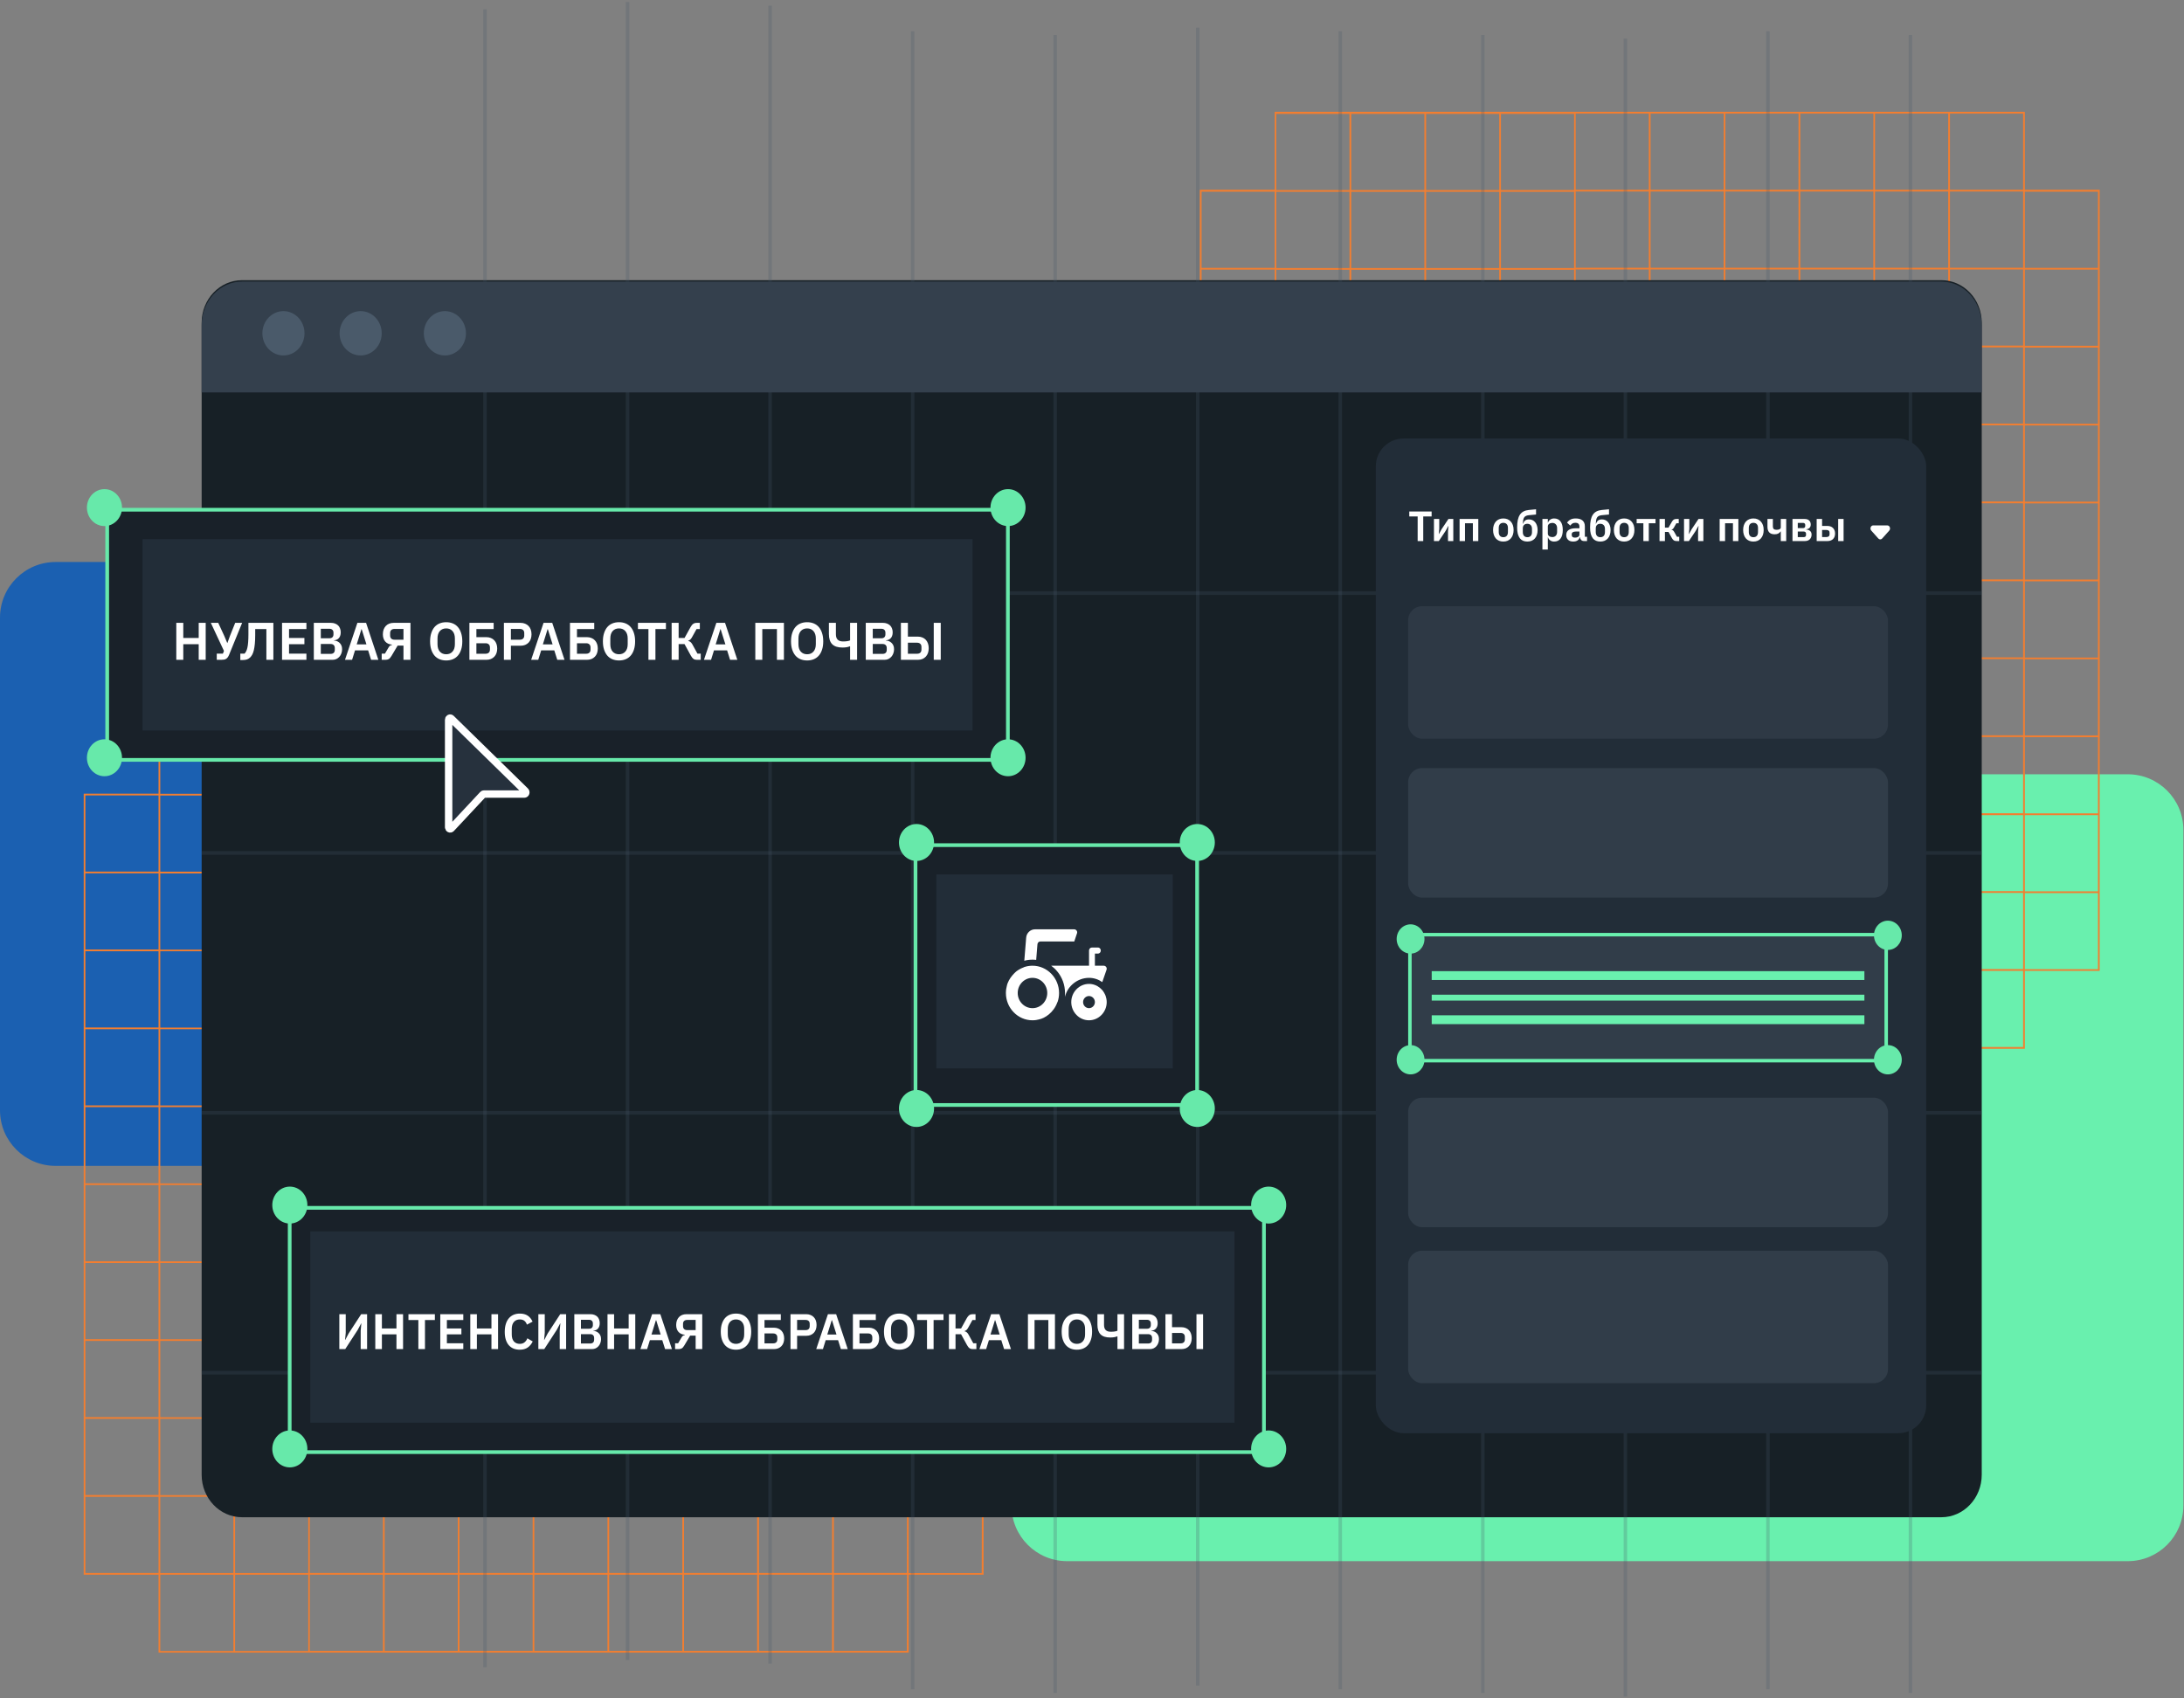 <?xml version="1.0" encoding="UTF-8"?>
<svg xmlns="http://www.w3.org/2000/svg" width="742" height="577" viewBox="0 0 742 577" fill="none">
  <rect x="0" y="0" width="742" height="577" fill="#808080" stroke="none"/>
  <g clip-path="url(#clip0_4985_91935)">
    <path d="M722.892 263.098H362.541C352.103 263.098 343.642 271.56 343.642 281.997V511.581C343.642 522.019 352.103 530.48 362.541 530.48H722.892C733.33 530.48 741.791 522.019 741.791 511.581V281.997C741.791 271.56 733.33 263.098 722.892 263.098Z" fill="#69F0AE"></path>
    <path d="M522.632 190.967H18.899C8.461 190.967 0 199.429 0 209.866V377.268C0 387.706 8.461 396.167 18.899 396.167H522.632C533.07 396.167 541.531 387.706 541.531 377.268V209.866C541.531 199.429 533.07 190.967 522.632 190.967Z" fill="#1B60B1"></path>
    <path d="M308.729 243.2H53.861V269.686H28.439V535.086H53.861V561.571H308.729V535.086H334.162V269.686H308.729V243.2ZM53.861 534.489H29.013V508.613H53.861V534.489ZM53.861 508.004H29.013V482.115H53.861V508.004ZM53.861 481.531H29.013V455.655H53.861V481.531ZM53.861 455.046H29.013V429.17H53.861V455.046ZM53.861 428.56H29.013V402.684H53.861V428.56ZM53.861 402.087H29.013V376.211H53.861V402.087ZM53.861 375.602H29.013V349.726H53.861V375.602ZM53.861 349.129H29.013V323.241H53.861V349.129ZM53.861 322.644H29.013V296.768H53.861V322.644ZM53.861 296.158H29.013V270.282H53.861V296.158ZM79.294 561.012H54.446V535.086H79.294V561.012ZM79.294 534.526H54.446V508.613H79.294V534.526ZM79.294 508.041H54.446V482.115H79.294V508.041ZM79.294 481.568H54.446V455.655H79.294V481.568ZM79.294 455.083H54.446V429.17H79.294V455.083ZM79.294 428.598H54.446V402.684H79.294V428.598ZM79.294 402.125H54.446V376.211H79.294V402.125ZM79.294 375.639H54.446V349.726H79.294V375.639ZM79.294 349.166H54.446V323.241H79.294V349.166ZM79.294 322.681H54.446V296.805H79.294V322.681ZM79.294 296.196H54.446V270.32H79.294V296.196ZM79.294 269.723H54.446V243.847H79.294V269.723ZM104.727 561.012H79.867V535.086H104.727V561.012ZM104.727 534.526H79.867V508.613H104.727V534.526ZM104.727 508.041H79.867V482.115H104.727V508.041ZM104.727 481.568H79.867V455.655H104.727V481.568ZM104.727 455.083H79.867V429.17H104.727V455.083ZM104.727 428.598H79.867V402.684H104.727V428.598ZM104.727 402.125H79.867V376.211H104.727V402.125ZM104.727 375.639H79.867V349.726H104.727V375.639ZM104.727 349.166H79.867V323.241H104.727V349.166ZM104.727 322.681H79.867V296.805H104.727V322.681ZM104.727 296.196H79.867V270.32H104.727V296.196ZM104.727 269.723H79.867V243.847H104.727V269.723ZM130.1 560.974H105.252V535.086H130.1V560.974ZM130.1 534.489H105.252V508.613H130.1V534.489ZM130.1 508.004H105.252V482.115H130.1V508.004ZM130.1 481.531H105.252V455.655H130.1V481.531ZM130.1 455.046H105.252V429.17H130.1V455.046ZM130.1 428.56H105.252V402.684H130.1V428.56ZM130.1 402.087H105.252V376.211H130.1V402.087ZM130.1 375.602H105.252V349.726H130.1V375.602ZM130.1 349.129H105.252V323.241H130.1V349.129ZM130.1 322.644H105.252V296.768H130.1V322.644ZM130.1 296.158H105.252V270.282H130.1V296.158ZM130.1 269.686H105.252V243.809H130.1V269.686ZM155.533 560.974H130.686V535.086H155.533V560.974ZM155.533 534.489H130.686V508.613H155.533V534.489ZM155.533 508.004H130.686V482.115H155.533V508.004ZM155.533 481.531H130.686V455.655H155.533V481.531ZM155.533 455.046H130.686V429.17H155.533V455.046ZM155.533 428.56H130.686V402.684H155.533V428.56ZM155.533 402.087H130.686V376.211H155.533V402.087ZM155.533 375.602H130.686V349.726H155.533V375.602ZM155.533 349.129H130.686V323.241H155.533V349.129ZM155.533 322.644H130.686V296.768H155.533V322.644ZM155.533 296.158H130.686V270.282H155.533V296.158ZM155.533 269.686H130.686V243.809H155.533V269.686ZM180.966 560.974H156.106V535.086H180.966V560.974ZM180.966 534.489H156.106V508.613H180.966V534.489ZM180.966 508.004H156.106V482.115H180.966V508.004ZM180.966 481.531H156.106V455.655H180.966V481.531ZM180.966 455.046H156.106V429.17H180.966V455.046ZM180.966 428.56H156.106V402.684H180.966V428.56ZM180.966 402.087H156.106V376.211H180.966V402.087ZM180.966 375.602H156.106V349.726H180.966V375.602ZM180.966 349.129H156.106V323.241H180.966V349.129ZM180.966 322.644H156.106V296.768H180.966V322.644ZM180.966 296.158H156.106V270.282H180.966V296.158ZM180.966 269.686H156.106V243.809H180.966V269.686ZM206.388 560.974H181.54V535.086H206.388V560.974ZM206.388 534.489H181.54V508.613H206.388V534.489ZM206.388 508.004H181.54V482.115H206.388V508.004ZM206.388 481.531H181.54V455.655H206.388V481.531ZM206.388 455.046H181.54V429.17H206.388V455.046ZM206.388 428.56H181.54V402.684H206.388V428.56ZM206.388 402.087H181.54V376.211H206.388V402.087ZM206.388 375.602H181.54V349.726H206.388V375.602ZM206.388 349.129H181.54V323.241H206.388V349.129ZM206.388 322.644H181.54V296.768H206.388V322.644ZM206.388 296.158H181.54V270.282H206.388V296.158ZM206.388 269.686H181.54V243.809H206.388V269.686ZM231.82 560.974H206.972V535.086H231.82V560.974ZM231.82 534.489H206.972V508.613H231.82V534.489ZM231.82 508.004H206.972V482.115H231.82V508.004ZM231.82 481.531H206.972V455.655H231.82V481.531ZM231.82 455.046H206.972V429.17H231.82V455.046ZM231.82 428.56H206.972V402.684H231.82V428.56ZM231.82 402.087H206.972V376.211H231.82V402.087ZM231.82 375.602H206.972V349.726H231.82V375.602ZM231.82 349.129H206.972V323.241H231.82V349.129ZM231.82 322.644H206.972V296.768H231.82V322.644ZM231.82 296.158H206.972V270.282H231.82V296.158ZM231.82 269.686H206.972V243.809H231.82V269.686ZM257.242 560.974H232.394V535.086H257.242V560.974ZM257.242 534.489H232.394V508.613H257.242V534.489ZM257.242 508.004H232.394V482.115H257.242V508.004ZM257.242 481.531H232.394V455.655H257.242V481.531ZM257.242 455.046H232.394V429.17H257.242V455.046ZM257.242 428.56H232.394V402.684H257.242V428.56ZM257.242 402.087H232.394V376.211H257.242V402.087ZM257.242 375.602H232.394V349.726H257.242V375.602ZM257.242 349.129H232.394V323.241H257.242V349.129ZM257.242 322.644H232.394V296.768H257.242V322.644ZM257.242 296.158H232.394V270.282H257.242V296.158ZM257.242 269.686H232.394V243.809H257.242V269.686ZM282.674 560.974H257.862V535.086H282.711L282.674 560.974ZM282.674 534.489H257.862V508.613H282.711L282.674 534.489ZM282.674 508.004H257.862V482.115H282.711L282.674 508.004ZM282.674 481.531H257.862V455.655H282.711L282.674 481.531ZM282.674 455.046H257.862V429.17H282.711L282.674 455.046ZM282.674 428.56H257.862V402.684H282.711L282.674 428.56ZM282.674 402.087H257.862V376.211H282.711L282.674 402.087ZM282.674 375.602H257.862V349.726H282.711L282.674 375.602ZM282.674 349.129H257.862V323.241H282.711L282.674 349.129ZM282.674 322.644H257.862V296.768H282.711L282.674 322.644ZM282.674 296.158H257.862V270.282H282.711L282.674 296.158ZM282.674 269.686H257.862V243.809H282.711L282.674 269.686ZM308.108 560.974H283.295V535.086H308.156L308.108 560.974ZM308.108 534.489H283.295V508.613H308.156L308.108 534.489ZM308.108 508.004H283.295V482.115H308.156L308.108 508.004ZM308.108 481.531H283.295V455.655H308.156L308.108 481.531ZM308.108 455.046H283.295V429.17H308.156L308.108 455.046ZM308.108 428.56H283.295V402.684H308.156L308.108 428.56ZM308.108 402.087H283.295V376.211H308.156L308.108 402.087ZM308.108 375.602H283.295V349.726H308.156L308.108 375.602ZM308.108 349.129H283.295V323.241H308.156L308.108 349.129ZM308.108 322.644H283.295V296.768H308.156L308.108 322.644ZM308.108 296.158H283.295V270.282H308.156L308.108 296.158ZM308.108 269.686H283.295V243.809H308.156L308.108 269.686ZM333.529 534.539H308.729V508.613H333.577L333.529 534.539ZM333.529 508.054H308.729V482.115H333.577L333.529 508.054ZM333.529 481.581H308.729V455.655H333.577L333.529 481.581ZM333.529 455.095H308.729V429.17H333.577L333.529 455.095ZM333.529 428.61H308.729V402.684H333.577L333.529 428.61ZM333.529 402.137H308.729V376.211H333.577L333.529 402.137ZM333.529 375.652H308.729V349.726H333.577L333.529 375.652ZM333.529 349.179H308.729V323.241H333.577L333.529 349.179ZM333.529 322.693H308.729V296.817H333.577L333.529 322.693ZM333.529 270.332V296.208H308.729V270.332H333.529Z" fill="#F27E30"></path>
    <path d="M687.931 64.485V38H433.061V64.485H407.629V329.898H433.061V356.371H687.931V329.898H713.351V64.485H687.931ZM433.072 329.339H408.226V303.463H433.072V329.339ZM433.072 302.866H408.226V276.99H433.072V302.866ZM433.072 276.38H408.226V250.504H433.072V276.38ZM433.072 249.895H408.226V224.019H433.072V249.895ZM433.072 223.422H408.226V197.534H433.072V223.422ZM433.072 196.937H408.226V171.061H433.072V196.937ZM433.072 170.452H408.226V144.576H433.072V170.452ZM433.072 143.979H408.226V118.103H433.072V143.979ZM433.072 117.493H408.226V91.617H433.072V117.493ZM433.072 91.02H408.226V65.132H433.072V91.02ZM458.505 355.874H433.61V329.898H458.469L458.505 355.874ZM458.505 329.388H433.61V303.512H458.469L458.505 329.388ZM458.505 302.916H433.61V276.99H458.469L458.505 302.916ZM458.505 276.43H433.61V250.554H458.469L458.505 276.43ZM458.505 249.945H433.61V224.069H458.469L458.505 249.945ZM458.505 223.472H433.61V197.583H458.469L458.505 223.472ZM458.505 196.987H433.61V171.111H458.469L458.505 196.987ZM458.505 170.501H433.61V144.625H458.469L458.505 170.501ZM458.505 144.028H433.61V118.152H458.469L458.505 144.028ZM458.505 117.543H433.61V91.667H458.469L458.505 117.543ZM458.505 91.07H433.61V65.182H458.469L458.505 91.07ZM458.505 64.585H433.61V38.709H458.469L458.505 64.585ZM483.925 355.874H459.078V329.898H483.925V355.874ZM483.925 329.388H459.078V303.512H483.925V329.388ZM483.925 302.916H459.078V276.99H483.925V302.916ZM483.925 276.43H459.078V250.554H483.925V276.43ZM483.925 249.945H459.078V224.069H483.925V249.945ZM483.925 223.472H459.078V197.583H483.925V223.472ZM483.925 196.987H459.078V171.111H483.925V196.987ZM483.925 170.501H459.078V144.625H483.925V170.501ZM483.925 144.028H459.078V118.152H483.925V144.028ZM483.925 117.543H459.078V91.667H483.925V117.543ZM483.925 91.07H459.078V65.182H483.925V91.07ZM483.925 64.585H459.078V38.709H483.925V64.585ZM509.357 355.874H484.51V329.898H509.357V355.874ZM509.357 329.388H484.51V303.512H509.357V329.388ZM509.357 302.916H484.51V276.99H509.357V302.916ZM509.357 276.43H484.51V250.554H509.357V276.43ZM509.357 249.945H484.51V224.069H509.357V249.945ZM509.357 223.472H484.51V197.583H509.357V223.472ZM509.357 196.987H484.51V171.111H509.357V196.987ZM509.357 170.501H484.51V144.625H509.357V170.501ZM509.357 144.028H484.51V118.152H509.357V144.028ZM509.357 117.543H484.51V91.667H509.357V117.543ZM509.357 91.07H484.51V65.182H509.357V91.07ZM509.357 64.585H484.51V38.709H509.357V64.585ZM534.777 355.874H509.93V329.898H534.777V355.874ZM534.777 329.388H509.93V303.512H534.777V329.388ZM534.777 302.916H509.93V276.99H534.777V302.916ZM534.777 276.43H509.93V250.554H534.777V276.43ZM534.777 249.945H509.93V224.069H534.777V249.945ZM534.777 223.472H509.93V197.583H534.777V223.472ZM534.777 196.987H509.93V171.111H534.777V196.987ZM534.777 170.501H509.93V144.625H534.777V170.501ZM534.777 144.028H509.93V118.152H534.777V144.028ZM534.777 117.543H509.93V91.667H534.777V117.543ZM534.777 91.07H509.93V65.182H534.777V91.07ZM534.777 64.585H509.93V38.709H534.777V64.585ZM560.173 355.774H535.326V329.898H560.173V355.774ZM560.173 329.289H535.326V303.413H560.173V329.289ZM560.173 302.816H535.326V276.99H560.173V302.816ZM560.173 276.331H535.326V250.455H560.173V276.331ZM560.173 249.845H535.326V223.969H560.173V249.845ZM560.173 223.372H535.326V197.484H560.173V223.372ZM560.173 196.887H535.326V171.011H560.173V196.887ZM560.173 170.402H535.326V144.526H560.173V170.402ZM560.173 143.929H535.326V118.053H560.173V143.929ZM560.173 117.444H535.326V91.567H560.173V117.444ZM560.173 90.971H535.326V65.082H560.173V90.971ZM560.173 64.485H535.326V38.609H560.173V64.485ZM585.605 355.774H560.77V329.898H585.629L585.605 355.774ZM585.605 329.289H560.77V303.413H585.629L585.605 329.289ZM585.605 302.816H560.77V276.99H585.629L585.605 302.816ZM585.605 276.331H560.77V250.455H585.629L585.605 276.331ZM585.605 249.845H560.77V223.969H585.629L585.605 249.845ZM585.605 223.372H560.77V197.484H585.629L585.605 223.372ZM585.605 196.887H560.77V171.011H585.629L585.605 196.887ZM585.605 170.402H560.77V144.526H585.629L585.605 170.402ZM585.605 143.929H560.77V118.053H585.629L585.605 143.929ZM585.605 117.444H560.77V91.567H585.629L585.605 117.444ZM585.605 90.971H560.77V65.082H585.629L585.605 90.971ZM585.605 64.485H560.77V38.609H585.629L585.605 64.485ZM611.025 355.774H586.202V329.898H611.049L611.025 355.774ZM611.025 329.289H586.202V303.413H611.049L611.025 329.289ZM611.025 302.816H586.202V276.99H611.049L611.025 302.816ZM611.025 276.331H586.202V250.455H611.049L611.025 276.331ZM611.025 249.845H586.202V223.969H611.049L611.025 249.845ZM611.025 223.372H586.202V197.484H611.049L611.025 223.372ZM611.025 196.887H586.202V171.011H611.049L611.025 196.887ZM611.025 170.402H586.202V144.526H611.049L611.025 170.402ZM611.025 143.929H586.202V118.053H611.049L611.025 143.929ZM611.025 117.444H586.202V91.567H611.049L611.025 117.444ZM611.025 90.971H586.202V65.082H611.049L611.025 90.971ZM611.025 64.485H586.202V38.609H611.049L611.025 64.485ZM636.458 355.774H611.635V329.898H636.482L636.458 355.774ZM636.458 329.289H611.635V303.413H636.482L636.458 329.289ZM636.458 302.816H611.635V276.99H636.482L636.458 302.816ZM636.458 276.331H611.635V250.455H636.482L636.458 276.331ZM636.458 249.845H611.635V223.969H636.482L636.458 249.845ZM636.458 223.372H611.635V197.484H636.482L636.458 223.372ZM636.458 196.887H611.635V171.011H636.482L636.458 196.887ZM636.458 170.402H611.635V144.526H636.482L636.458 170.402ZM636.458 143.929H611.635V118.053H636.482L636.458 143.929ZM636.458 117.444H611.635V91.567H636.482L636.458 117.444ZM636.458 90.971H611.635V65.082H636.482L636.458 90.971ZM636.458 64.485H611.635V38.609H636.482L636.458 64.485ZM661.89 355.774H637.031V329.898H661.89V355.774ZM661.89 329.289H637.031V303.413H661.89V329.289ZM661.89 302.816H637.031V276.99H661.89V302.816ZM661.89 276.331H637.031V250.455H661.89V276.331ZM661.89 249.845H637.031V223.969H661.89V249.845ZM661.89 223.372H637.031V197.484H661.89V223.372ZM661.89 196.887H637.031V171.011H661.89V196.887ZM661.89 170.402H637.031V144.526H661.89V170.402ZM661.89 143.929H637.031V118.053H661.89V143.929ZM661.89 117.444H637.031V91.567H661.89V117.444ZM661.89 90.971H637.031V65.082H661.89V90.971ZM661.89 64.485H637.031V38.609H661.89V64.485ZM687.334 355.774H662.487V329.898H687.334V355.774ZM687.334 329.289H662.487V303.413H687.334V329.289ZM687.334 302.816H662.487V276.99H687.334V302.816ZM687.334 276.331H662.487V250.455H687.334V276.331ZM687.334 249.845H662.487V223.969H687.334V249.845ZM687.334 223.372H662.487V197.484H687.334V223.372ZM687.334 196.887H662.487V171.011H687.334V196.887ZM687.334 170.402H662.487V144.526H687.334V170.402ZM687.334 143.929H662.487V118.053H687.334V143.929ZM687.334 117.444H662.487V91.567H687.334V117.444ZM687.334 90.971H662.487V65.082H687.334V90.971ZM687.334 64.485H662.487V38.609H687.334V64.485ZM712.766 329.339H687.931V303.463H712.778L712.766 329.339ZM712.766 302.866H687.931V276.99H712.778L712.766 302.866ZM712.766 276.38H687.931V250.504H712.778L712.766 276.38ZM712.766 249.895H687.931V224.019H712.778L712.766 249.895ZM712.766 223.422H687.931V197.534H712.778L712.766 223.422ZM712.766 196.937H687.931V171.061H712.778L712.766 196.937ZM712.766 170.452H687.931V144.576H712.778L712.766 170.452ZM712.766 143.979H687.931V118.103H712.778L712.766 143.979ZM712.766 117.493H687.931V91.617H712.778L712.766 117.493ZM712.766 91.02H687.931V65.132H712.778L712.766 91.02Z" fill="#F27E30"></path>
  </g>
  <path d="M659.569 95.207H82.225C74.651 95.207 68.511 101.667 68.511 109.635V501.129C68.511 509.097 74.651 515.557 82.225 515.557H659.569C667.143 515.557 673.283 509.097 673.283 501.129V109.635C673.283 101.667 667.143 95.207 659.569 95.207Z" fill="#172026"></path>
  <rect opacity="0.24" width="604.772" height="1.244" transform="matrix(-1 0 0 1 673.282 200.917)" fill="#4A5A6A"></rect>
  <rect opacity="0.24" width="604.772" height="1.244" transform="matrix(-1 0 0 1 673.282 289.215)" fill="#4A5A6A"></rect>
  <rect opacity="0.24" width="604.772" height="1.244" transform="matrix(-1 0 0 1 673.282 377.513)" fill="#4A5A6A"></rect>
  <rect opacity="0.24" width="604.772" height="1.244" transform="matrix(-1 0 0 1 673.282 465.812)" fill="#4A5A6A"></rect>
  <rect opacity="0.24" x="309.474" y="10.64" width="1.181" height="563.368" fill="#4A5A6A"></rect>
  <rect opacity="0.24" x="503.188" y="11.884" width="1.181" height="563.368" fill="#4A5A6A"></rect>
  <rect opacity="0.24" x="212.615" y="0.691" width="1.181" height="563.368" fill="#4A5A6A"></rect>
  <rect opacity="0.24" x="406.332" y="9.396" width="1.181" height="563.368" fill="#4A5A6A"></rect>
  <rect opacity="0.24" x="600.047" y="10.64" width="1.181" height="563.368" fill="#4A5A6A"></rect>
  <rect opacity="0.24" x="164.187" y="3.178" width="1.181" height="563.368" fill="#4A5A6A"></rect>
  <rect opacity="0.24" x="357.901" y="11.884" width="1.181" height="563.368" fill="#4A5A6A"></rect>
  <rect opacity="0.24" x="551.619" y="13.127" width="1.181" height="563.368" fill="#4A5A6A"></rect>
  <rect opacity="0.24" x="261.043" y="1.935" width="1.181" height="563.368" fill="#4A5A6A"></rect>
  <rect opacity="0.24" x="454.761" y="10.64" width="1.181" height="563.368" fill="#4A5A6A"></rect>
  <rect opacity="0.24" x="648.476" y="11.884" width="1.181" height="563.368" fill="#4A5A6A"></rect>
  <path d="M82.225 95.677H659.569C663.206 95.677 666.694 97.242 669.266 100.025C671.838 102.809 673.283 106.585 673.283 110.522V133.338H68.511V110.522C68.511 106.585 69.956 102.809 72.528 100.025C75.1 97.242 78.588 95.677 82.225 95.677Z" fill="#34404D"></path>
  <path d="M96.299 120.785C100.251 120.785 103.454 117.413 103.454 113.253C103.454 109.093 100.251 105.721 96.299 105.721C92.349 105.721 89.145 109.093 89.145 113.253C89.145 117.413 92.349 120.785 96.299 120.785Z" fill="#4A5A6A"></path>
  <path d="M122.531 120.785C126.482 120.785 129.685 117.413 129.685 113.253C129.685 109.093 126.482 105.721 122.531 105.721C118.58 105.721 115.377 109.093 115.377 113.253C115.377 117.413 118.58 120.785 122.531 120.785Z" fill="#4A5A6A"></path>
  <path d="M151.147 120.786C155.098 120.786 158.301 117.414 158.301 113.254C158.301 109.094 155.098 105.721 151.147 105.721C147.196 105.721 143.993 109.094 143.993 113.254C143.993 117.414 147.196 120.786 151.147 120.786Z" fill="#4A5A6A"></path>
  <path d="M406.714 287.179H311.037V375.477H406.714V287.179Z" fill="#192129" stroke="#67E9AA" stroke-width="1.26" stroke-miterlimit="10"></path>
  <path d="M398.445 297.128H318.124V363.04H398.445V297.128Z" fill="#222D38"></path>
  <path d="M350.78 328.148C349.736 328.148 348.733 328.333 347.81 328.663V328.704C346.926 329.013 346.124 329.467 345.381 330.002C345.381 330.002 342.551 332.241 342.029 335.196C342.009 335.216 342.009 335.237 342.009 335.278C341.893 335.636 341.748 336.524 341.748 337.422C341.748 342.532 345.802 346.695 350.78 346.695C351.605 346.695 352.514 346.549 352.867 346.428C352.887 346.428 352.928 346.428 352.948 346.407C354.956 346.033 358.019 344.071 359.25 340.513H359.29C359.631 339.544 359.812 338.514 359.812 337.422C359.812 332.334 355.766 328.148 350.78 328.148ZM350.78 342.574C348.01 342.574 345.762 340.266 345.762 337.422C345.762 334.577 348.01 332.269 350.78 332.269C353.55 332.269 355.798 334.577 355.798 337.422C355.798 340.266 353.55 342.574 350.78 342.574Z" fill="white"></path>
  <path d="M364.96 315.782H351.623C350.078 315.782 348.753 317.019 348.633 318.626L348.03 326.087L347.99 326.458C348.873 326.21 349.817 326.087 350.78 326.087C351.202 326.087 351.643 326.107 352.045 326.169V326.087L352.466 320.852C352.506 320.316 352.948 319.904 353.47 319.904H364.98L365.903 317.142C366.152 316.503 365.645 315.782 364.96 315.782Z" fill="white"></path>
  <path d="M375.697 338.636C375.663 338.392 375.247 337.435 374.714 336.719V336.699C374.433 336.369 374.132 336.06 373.79 335.772V335.751C372.747 334.865 371.402 334.329 369.977 334.329C366.665 334.329 363.956 337.111 363.956 340.512C363.956 343.912 366.665 346.694 369.977 346.694C373.289 346.694 375.998 343.912 375.998 340.512C375.998 339.767 375.82 338.931 375.697 338.636ZM369.977 342.572C368.873 342.572 367.97 341.645 367.97 340.512C367.97 339.378 368.873 338.451 369.977 338.451C371.081 338.451 371.984 339.378 371.984 340.512C371.984 341.645 371.081 342.572 369.977 342.572Z" fill="white"></path>
  <path d="M374.995 328.148H371.985V324.026H372.988C374.311 324.026 374.316 321.965 372.988 321.965H370.981C370.426 321.965 369.991 322.426 369.991 322.995V328.148H357.143C357.871 328.691 358.661 329.393 359.21 330.126H359.23C360.856 332.104 361.833 334.66 361.833 337.422C361.833 337.863 361.827 338.295 361.822 338.722C362.662 335.032 366.142 332.269 369.977 332.269C371.643 332.269 373.209 332.805 374.493 333.712L375.938 329.528C376.19 328.84 375.667 328.148 374.995 328.148Z" fill="white"></path>
  <path d="M311.381 292.554C314.673 292.554 317.342 289.743 317.342 286.277C317.342 282.81 314.673 280 311.381 280C308.088 280 305.419 282.81 305.419 286.277C305.419 289.743 308.088 292.554 311.381 292.554Z" fill="#67E9AA"></path>
  <path d="M406.768 292.554C410.061 292.554 412.73 289.743 412.73 286.277C412.73 282.81 410.061 280 406.768 280C403.476 280 400.807 282.81 400.807 286.277C400.807 289.743 403.476 292.554 406.768 292.554Z" fill="#67E9AA"></path>
  <path d="M406.768 382.94C410.061 382.94 412.73 380.13 412.73 376.663C412.73 373.197 410.061 370.386 406.768 370.386C403.476 370.386 400.807 373.197 400.807 376.663C400.807 380.13 403.476 382.94 406.768 382.94Z" fill="#67E9AA"></path>
  <path d="M311.381 382.94C314.673 382.94 317.342 380.13 317.342 376.663C317.342 373.197 314.673 370.386 311.381 370.386C308.088 370.386 305.419 373.197 305.419 376.663C305.419 380.13 308.088 382.94 311.381 382.94Z" fill="#67E9AA"></path>
  <path d="M342.419 173.207H36.419V258.207H342.419V173.207Z" fill="#192129" stroke="#67E9AA" stroke-width="1.26" stroke-miterlimit="10"></path>
  <path d="M330.419 183.207H48.419V248.207H330.419V183.207Z" fill="#222D38"></path>
  <path d="M35.492 178.761C38.785 178.761 41.454 175.951 41.454 172.484C41.454 169.018 38.785 166.207 35.492 166.207C32.199 166.207 29.53 169.018 29.53 172.484C29.53 175.951 32.199 178.761 35.492 178.761Z" fill="#67E9AA"></path>
  <path d="M342.47 178.761C345.763 178.761 348.432 175.951 348.432 172.484C348.432 169.018 345.763 166.207 342.47 166.207C339.178 166.207 336.509 169.018 336.509 172.484C336.509 175.951 339.178 178.761 342.47 178.761Z" fill="#67E9AA"></path>
  <path d="M342.47 263.761C345.763 263.761 348.432 260.951 348.432 257.484C348.432 254.018 345.763 251.207 342.47 251.207C339.178 251.207 336.509 254.018 336.509 257.484C336.509 260.951 339.178 263.761 342.47 263.761Z" fill="#67E9AA"></path>
  <path d="M35.492 263.761C38.785 263.761 41.454 260.951 41.454 257.484C41.454 254.017 38.785 251.207 35.492 251.207C32.199 251.207 29.53 254.017 29.53 257.484C29.53 260.951 32.199 263.761 35.492 263.761Z" fill="#67E9AA"></path>
  <path d="M429.419 410.425H98.419V493.425H429.419V410.425Z" fill="#192129" stroke="#67E9AA" stroke-width="1.26" stroke-miterlimit="10"></path>
  <path d="M419.419 418.425H105.419V483.425H419.419V418.425Z" fill="#222D38"></path>
  <path d="M115.284 446.559H117.46V452.849L117.239 455.314H117.29L118.463 453.087L122.713 446.559H124.719V458.425H122.543V452.135L122.764 449.67H122.713L121.54 451.88L117.29 458.425H115.284V446.559ZM134.693 453.41H129.746V458.425H127.502V446.559H129.746V451.421H134.693V446.559H136.937V458.425H134.693V453.41ZM144.379 448.548V458.425H142.135V448.548H138.769V446.559H147.745V448.548H144.379ZM149.582 458.425V446.559H157.402V448.548H151.826V451.421H156.756V453.41H151.826V456.436H157.402V458.425H149.582ZM166.967 453.41H162.02V458.425H159.776V446.559H162.02V451.421H166.967V446.559H169.211V458.425H166.967V453.41ZM176.602 458.629C175.82 458.629 175.111 458.505 174.477 458.255C173.853 457.995 173.315 457.609 172.862 457.099C172.42 456.589 172.08 455.96 171.842 455.212C171.604 454.453 171.485 453.575 171.485 452.577C171.485 451.58 171.604 450.696 171.842 449.925C172.08 449.143 172.42 448.492 172.862 447.97C173.315 447.438 173.853 447.035 174.477 446.763C175.111 446.491 175.82 446.355 176.602 446.355C177.667 446.355 178.551 446.582 179.254 447.035C179.956 447.489 180.517 448.174 180.937 449.092L179.016 450.112C178.846 449.58 178.568 449.155 178.183 448.837C177.797 448.509 177.27 448.344 176.602 448.344C175.763 448.344 175.094 448.628 174.596 449.194C174.108 449.761 173.865 450.554 173.865 451.574V453.444C173.865 454.476 174.108 455.269 174.596 455.824C175.094 456.368 175.763 456.64 176.602 456.64C177.27 456.64 177.814 456.459 178.234 456.096C178.664 455.734 178.976 455.286 179.169 454.753L180.988 455.824C180.557 456.708 179.985 457.4 179.271 457.898C178.557 458.386 177.667 458.629 176.602 458.629ZM182.902 446.559H185.078V452.849L184.857 455.314H184.908L186.081 453.087L190.331 446.559H192.337V458.425H190.161V452.135L190.382 449.67H190.331L189.158 451.88L184.908 458.425H182.902V446.559ZM195.121 446.559H200.612C201.099 446.559 201.535 446.633 201.921 446.78C202.317 446.928 202.652 447.132 202.924 447.392C203.196 447.653 203.4 447.976 203.536 448.361C203.683 448.735 203.757 449.149 203.757 449.602C203.757 450.056 203.694 450.441 203.57 450.758C203.456 451.064 203.298 451.319 203.094 451.523C202.901 451.727 202.674 451.88 202.414 451.982C202.164 452.084 201.904 452.141 201.632 452.152V452.254C201.892 452.254 202.17 452.305 202.465 452.407C202.771 452.509 203.048 452.674 203.298 452.9C203.558 453.116 203.774 453.399 203.944 453.75C204.114 454.09 204.199 454.515 204.199 455.025C204.199 455.501 204.119 455.949 203.961 456.368C203.813 456.776 203.604 457.133 203.332 457.439C203.06 457.745 202.737 457.989 202.363 458.17C201.989 458.34 201.581 458.425 201.139 458.425H195.121V446.559ZM197.365 456.521H200.493C200.923 456.521 201.258 456.414 201.496 456.198C201.734 455.972 201.853 455.649 201.853 455.229V454.651C201.853 454.232 201.734 453.909 201.496 453.682C201.258 453.456 200.923 453.342 200.493 453.342H197.365V456.521ZM197.365 451.506H200.136C200.544 451.506 200.861 451.399 201.088 451.183C201.314 450.957 201.428 450.645 201.428 450.248V449.721C201.428 449.325 201.314 449.019 201.088 448.803C200.861 448.577 200.544 448.463 200.136 448.463H197.365V451.506ZM213.584 453.41H208.637V458.425H206.393V446.559H208.637V451.421H213.584V446.559H215.828V458.425H213.584V453.41ZM225.956 458.425L225.004 455.399H220.788L219.853 458.425H217.575L221.553 446.559H224.341L228.285 458.425H225.956ZM222.93 448.599H222.845L221.332 453.478H224.46L222.93 448.599ZM229.354 456.436H230.391L231.513 454.532C231.66 454.272 231.813 454.073 231.972 453.937C232.142 453.801 232.374 453.705 232.669 453.648V453.546C231.739 453.478 231.014 453.15 230.493 452.56C229.983 451.971 229.728 451.195 229.728 450.231C229.728 449.676 229.807 449.172 229.966 448.718C230.136 448.265 230.368 447.88 230.663 447.562C230.969 447.234 231.337 446.984 231.768 446.814C232.198 446.644 232.686 446.559 233.23 446.559H238.585V458.425H236.341V453.852H234.471L232.482 457.201C232.187 457.7 231.892 458.029 231.598 458.187C231.314 458.346 230.963 458.425 230.544 458.425H229.354V456.436ZM236.341 451.965V448.514H233.451C233.02 448.514 232.68 448.628 232.431 448.854C232.181 449.081 232.057 449.41 232.057 449.84V450.622C232.057 451.053 232.181 451.387 232.431 451.625C232.68 451.852 233.02 451.965 233.451 451.965H236.341ZM250.048 458.629C249.266 458.629 248.558 458.499 247.923 458.238C247.288 457.978 246.744 457.587 246.291 457.065C245.849 456.544 245.503 455.904 245.254 455.144C245.005 454.385 244.88 453.501 244.88 452.492C244.88 451.495 245.005 450.617 245.254 449.857C245.503 449.087 245.849 448.441 246.291 447.919C246.744 447.398 247.288 447.007 247.923 446.746C248.558 446.486 249.266 446.355 250.048 446.355C250.83 446.355 251.538 446.486 252.173 446.746C252.808 447.007 253.352 447.398 253.805 447.919C254.258 448.441 254.604 449.087 254.842 449.857C255.091 450.617 255.216 451.495 255.216 452.492C255.216 453.501 255.091 454.385 254.842 455.144C254.604 455.904 254.258 456.544 253.805 457.065C253.352 457.587 252.808 457.978 252.173 458.238C251.538 458.499 250.83 458.629 250.048 458.629ZM250.048 456.64C250.898 456.64 251.572 456.357 252.071 455.79C252.581 455.224 252.836 454.43 252.836 453.41V451.574C252.836 450.554 252.581 449.761 252.071 449.194C251.572 448.628 250.898 448.344 250.048 448.344C249.198 448.344 248.518 448.628 248.008 449.194C247.509 449.761 247.26 450.554 247.26 451.574V453.41C247.26 454.43 247.509 455.224 248.008 455.79C248.518 456.357 249.198 456.64 250.048 456.64ZM257.493 446.559H265.279V448.548H259.737V451.149H262.916C263.46 451.149 263.947 451.24 264.378 451.421C264.808 451.591 265.177 451.841 265.483 452.169C265.789 452.487 266.021 452.872 266.18 453.325C266.338 453.767 266.418 454.26 266.418 454.804C266.418 455.337 266.338 455.83 266.18 456.283C266.021 456.725 265.789 457.105 265.483 457.422C265.177 457.74 264.808 457.989 264.378 458.17C263.947 458.34 263.46 458.425 262.916 458.425H257.493V446.559ZM262.695 456.47C263.125 456.47 263.465 456.357 263.715 456.13C263.964 455.904 264.089 455.558 264.089 455.093V454.481C264.089 454.028 263.964 453.688 263.715 453.461C263.465 453.223 263.125 453.104 262.695 453.104H259.737V456.47H262.695ZM268.566 458.425V446.559H273.904C274.448 446.559 274.935 446.65 275.366 446.831C275.808 447.001 276.182 447.251 276.488 447.579C276.794 447.897 277.026 448.282 277.185 448.735C277.344 449.189 277.423 449.687 277.423 450.231C277.423 450.787 277.344 451.291 277.185 451.744C277.026 452.186 276.794 452.572 276.488 452.9C276.182 453.218 275.808 453.467 275.366 453.648C274.935 453.818 274.448 453.903 273.904 453.903H270.81V458.425H268.566ZM270.81 451.965H273.7C274.131 451.965 274.471 451.852 274.72 451.625C274.969 451.387 275.094 451.053 275.094 450.622V449.84C275.094 449.41 274.969 449.081 274.72 448.854C274.471 448.628 274.131 448.514 273.7 448.514H270.81V451.965ZM285.688 458.425L284.736 455.399H280.52L279.585 458.425H277.307L281.285 446.559H284.073L288.017 458.425H285.688ZM282.662 448.599H282.577L281.064 453.478H284.192L282.662 448.599ZM289.766 446.559H297.552V448.548H292.01V451.149H295.189C295.733 451.149 296.22 451.24 296.651 451.421C297.082 451.591 297.45 451.841 297.756 452.169C298.062 452.487 298.294 452.872 298.453 453.325C298.612 453.767 298.691 454.26 298.691 454.804C298.691 455.337 298.612 455.83 298.453 456.283C298.294 456.725 298.062 457.105 297.756 457.422C297.45 457.74 297.082 457.989 296.651 458.17C296.22 458.34 295.733 458.425 295.189 458.425H289.766V446.559ZM294.968 456.47C295.399 456.47 295.739 456.357 295.988 456.13C296.237 455.904 296.362 455.558 296.362 455.093V454.481C296.362 454.028 296.237 453.688 295.988 453.461C295.739 453.223 295.399 453.104 294.968 453.104H292.01V456.47H294.968ZM305.497 458.629C304.715 458.629 304.007 458.499 303.372 458.238C302.738 457.978 302.194 457.587 301.74 457.065C301.298 456.544 300.953 455.904 300.703 455.144C300.454 454.385 300.329 453.501 300.329 452.492C300.329 451.495 300.454 450.617 300.703 449.857C300.953 449.087 301.298 448.441 301.74 447.919C302.194 447.398 302.738 447.007 303.372 446.746C304.007 446.486 304.715 446.355 305.497 446.355C306.279 446.355 306.988 446.486 307.622 446.746C308.257 447.007 308.801 447.398 309.254 447.919C309.708 448.441 310.053 449.087 310.291 449.857C310.541 450.617 310.665 451.495 310.665 452.492C310.665 453.501 310.541 454.385 310.291 455.144C310.053 455.904 309.708 456.544 309.254 457.065C308.801 457.587 308.257 457.978 307.622 458.238C306.988 458.499 306.279 458.629 305.497 458.629ZM305.497 456.64C306.347 456.64 307.022 456.357 307.52 455.79C308.03 455.224 308.285 454.43 308.285 453.41V451.574C308.285 450.554 308.03 449.761 307.52 449.194C307.022 448.628 306.347 448.344 305.497 448.344C304.647 448.344 303.967 448.628 303.457 449.194C302.959 449.761 302.709 450.554 302.709 451.574V453.41C302.709 454.43 302.959 455.224 303.457 455.79C303.967 456.357 304.647 456.64 305.497 456.64ZM317.185 448.548V458.425H314.941V448.548H311.575V446.559H320.551V448.548H317.185ZM322.388 446.559H324.632V451.421H326.519L328.457 447.919C328.718 447.443 329.001 447.098 329.307 446.882C329.613 446.667 329.998 446.559 330.463 446.559H331.432V448.548H330.378L328.899 451.217C328.718 451.535 328.536 451.773 328.355 451.931C328.185 452.079 327.975 452.192 327.726 452.271V452.373C328.009 452.43 328.247 452.543 328.44 452.713C328.644 452.872 328.842 453.121 329.035 453.461L330.667 456.436H331.721V458.425H330.463C330.032 458.425 329.675 458.329 329.392 458.136C329.109 457.932 328.825 457.575 328.542 457.065L326.519 453.376H324.632V458.425H322.388V446.559ZM341.137 458.425L340.185 455.399H335.969L335.034 458.425H332.756L336.734 446.559H339.522L343.466 458.425H341.137ZM338.111 448.599H338.026L336.513 453.478H339.641L338.111 448.599ZM349.233 446.559H358.413V458.425H356.169V448.548H351.477V458.425H349.233V446.559ZM365.861 458.629C365.079 458.629 364.37 458.499 363.736 458.238C363.101 457.978 362.557 457.587 362.104 457.065C361.662 456.544 361.316 455.904 361.067 455.144C360.817 454.385 360.693 453.501 360.693 452.492C360.693 451.495 360.817 450.617 361.067 449.857C361.316 449.087 361.662 448.441 362.104 447.919C362.557 447.398 363.101 447.007 363.736 446.746C364.37 446.486 365.079 446.355 365.861 446.355C366.643 446.355 367.351 446.486 367.986 446.746C368.62 447.007 369.164 447.398 369.618 447.919C370.071 448.441 370.417 449.087 370.655 449.857C370.904 450.617 371.029 451.495 371.029 452.492C371.029 453.501 370.904 454.385 370.655 455.144C370.417 455.904 370.071 456.544 369.618 457.065C369.164 457.587 368.62 457.978 367.986 458.238C367.351 458.499 366.643 458.629 365.861 458.629ZM365.861 456.64C366.711 456.64 367.385 456.357 367.884 455.79C368.394 455.224 368.649 454.43 368.649 453.41V451.574C368.649 450.554 368.394 449.761 367.884 449.194C367.385 448.628 366.711 448.344 365.861 448.344C365.011 448.344 364.331 448.628 363.821 449.194C363.322 449.761 363.073 450.554 363.073 451.574V453.41C363.073 454.43 363.322 455.224 363.821 455.79C364.331 456.357 365.011 456.64 365.861 456.64ZM379.646 454.09H379.561C379.266 454.215 378.926 454.311 378.541 454.379C378.156 454.447 377.702 454.481 377.181 454.481C375.708 454.481 374.614 454.124 373.9 453.41C373.197 452.685 372.846 451.597 372.846 450.146V446.559H375.09V450.231C375.09 451.761 375.849 452.526 377.368 452.526C377.889 452.526 378.331 452.498 378.694 452.441C379.068 452.385 379.385 452.3 379.646 452.186V446.559H381.89V458.425H379.646V454.09ZM384.677 446.559H390.168C390.656 446.559 391.092 446.633 391.477 446.78C391.874 446.928 392.208 447.132 392.48 447.392C392.752 447.653 392.956 447.976 393.092 448.361C393.24 448.735 393.313 449.149 393.313 449.602C393.313 450.056 393.251 450.441 393.126 450.758C393.013 451.064 392.854 451.319 392.65 451.523C392.458 451.727 392.231 451.88 391.97 451.982C391.721 452.084 391.46 452.141 391.188 452.152V452.254C391.449 452.254 391.727 452.305 392.021 452.407C392.327 452.509 392.605 452.674 392.854 452.9C393.115 453.116 393.33 453.399 393.5 453.75C393.67 454.09 393.755 454.515 393.755 455.025C393.755 455.501 393.676 455.949 393.517 456.368C393.37 456.776 393.16 457.133 392.888 457.439C392.616 457.745 392.293 457.989 391.919 458.17C391.545 458.34 391.137 458.425 390.695 458.425H384.677V446.559ZM386.921 456.521H390.049C390.48 456.521 390.814 456.414 391.052 456.198C391.29 455.972 391.409 455.649 391.409 455.229V454.651C391.409 454.232 391.29 453.909 391.052 453.682C390.814 453.456 390.48 453.342 390.049 453.342H386.921V456.521ZM386.921 451.506H389.692C390.1 451.506 390.418 451.399 390.644 451.183C390.871 450.957 390.984 450.645 390.984 450.248V449.721C390.984 449.325 390.871 449.019 390.644 448.803C390.418 448.577 390.1 448.463 389.692 448.463H386.921V451.506ZM395.95 446.559H398.194V450.979H401.373C401.917 450.979 402.404 451.07 402.835 451.251C403.265 451.421 403.634 451.671 403.94 451.999C404.246 452.328 404.478 452.725 404.637 453.189C404.795 453.643 404.875 454.147 404.875 454.702C404.875 455.269 404.795 455.779 404.637 456.232C404.478 456.686 404.246 457.077 403.94 457.405C403.634 457.734 403.265 457.989 402.835 458.17C402.404 458.34 401.917 458.425 401.373 458.425H395.95V446.559ZM401.152 456.47C401.582 456.47 401.922 456.357 402.172 456.13C402.421 455.904 402.546 455.558 402.546 455.093V454.311C402.546 453.858 402.421 453.518 402.172 453.291C401.922 453.053 401.582 452.934 401.152 452.934H398.194V456.47H401.152ZM406.49 446.559H408.734V458.425H406.49V446.559Z" fill="white"></path>
  <path d="M98.471 415.761C101.763 415.761 104.432 412.951 104.432 409.485C104.432 406.018 101.763 403.208 98.471 403.208C95.178 403.208 92.509 406.018 92.509 409.485C92.509 412.951 95.178 415.761 98.471 415.761Z" fill="#67E9AA"></path>
  <path d="M431.013 415.761C434.306 415.761 436.975 412.951 436.975 409.484C436.975 406.017 434.306 403.207 431.013 403.207C427.721 403.207 425.052 406.017 425.052 409.484C425.052 412.951 427.721 415.761 431.013 415.761Z" fill="#67E9AA"></path>
  <path d="M431.013 498.617C434.306 498.617 436.975 495.807 436.975 492.34C436.975 488.873 434.306 486.063 431.013 486.063C427.721 486.063 425.052 488.873 425.052 492.34C425.052 495.807 427.721 498.617 431.013 498.617Z" fill="#67E9AA"></path>
  <path d="M98.471 498.617C101.763 498.617 104.432 495.807 104.432 492.34C104.432 488.873 101.763 486.063 98.471 486.063C95.178 486.063 92.509 488.873 92.509 492.34C92.509 495.807 95.178 498.617 98.471 498.617Z" fill="#67E9AA"></path>
  <path d="M152.419 244.558V281.096C152.422 281.207 152.454 281.315 152.51 281.407C152.565 281.499 152.643 281.57 152.734 281.614C152.825 281.658 152.925 281.671 153.022 281.653C153.12 281.635 153.21 281.586 153.284 281.512L164.054 269.99C164.145 269.885 164.269 269.824 164.399 269.822H178.144C178.247 269.821 178.347 269.786 178.432 269.72C178.517 269.653 178.582 269.56 178.618 269.451C178.654 269.343 178.66 269.224 178.635 269.112C178.61 268.999 178.555 268.898 178.478 268.821L153.261 244.142C153.188 244.07 153.099 244.023 153.004 244.007C152.909 243.99 152.811 244.004 152.723 244.048C152.635 244.092 152.559 244.163 152.505 244.253C152.451 244.343 152.421 244.449 152.419 244.558Z" fill="#26313D" stroke="white" stroke-width="2.519" stroke-miterlimit="10"></path>
  <rect x="467.418" y="149" width="187" height="338" rx="9.464" fill="#222D38"></rect>
  <rect x="478.418" y="261" width="163" height="44" rx="4.732" fill="#313D49"></rect>
  <rect x="478.418" y="373" width="163" height="44" rx="4.732" fill="#313D49"></rect>
  <rect x="478.418" y="425" width="163" height="45" rx="4.732" fill="#313D49"></rect>
  <path d="M483.537 175.496V183.851H481.639V175.496H478.792V173.814H486.384V175.496H483.537ZM487.178 176.345H488.975V179.695L488.817 181.45H488.874L489.752 179.853L492.096 176.345H493.749V183.851H491.952V180.501L492.11 178.732H492.052L491.175 180.342L488.831 183.851H487.178V176.345ZM495.884 176.345H502.24V183.851H500.4V177.811H497.725V183.851H495.884V176.345ZM510.741 184.024C510.204 184.024 509.72 183.933 509.289 183.75C508.867 183.568 508.503 183.305 508.196 182.96C507.899 182.614 507.669 182.202 507.506 181.723C507.343 181.234 507.261 180.687 507.261 180.084C507.261 179.48 507.343 178.938 507.506 178.459C507.669 177.979 507.899 177.572 508.196 177.236C508.503 176.891 508.867 176.628 509.289 176.445C509.72 176.263 510.204 176.172 510.741 176.172C511.278 176.172 511.762 176.263 512.194 176.445C512.625 176.628 512.989 176.891 513.287 177.236C513.593 177.572 513.828 177.979 513.991 178.459C514.154 178.938 514.236 179.48 514.236 180.084C514.236 180.687 514.154 181.234 513.991 181.723C513.828 182.202 513.593 182.614 513.287 182.96C512.989 183.305 512.625 183.568 512.194 183.75C511.762 183.933 511.278 184.024 510.741 184.024ZM510.741 182.542C511.23 182.542 511.614 182.394 511.892 182.097C512.17 181.8 512.309 181.363 512.309 180.788V179.393C512.309 178.828 512.17 178.396 511.892 178.099C511.614 177.802 511.23 177.653 510.741 177.653C510.262 177.653 509.883 177.802 509.605 178.099C509.327 178.396 509.188 178.828 509.188 179.393V180.788C509.188 181.363 509.327 181.8 509.605 182.097C509.883 182.394 510.262 182.542 510.741 182.542ZM518.916 184.024C518.369 184.024 517.88 183.933 517.449 183.75C517.027 183.568 516.663 183.285 516.356 182.902C516.059 182.509 515.829 182.01 515.666 181.406C515.512 180.803 515.436 180.084 515.436 179.249C515.436 178.262 515.512 177.409 515.666 176.69C515.819 175.971 516.059 175.372 516.385 174.892C516.711 174.403 517.128 174.03 517.636 173.771C518.144 173.512 518.748 173.349 519.448 173.282L521.864 173.052V174.835L519.405 175.065C519.031 175.103 518.719 175.18 518.47 175.295C518.221 175.4 518.014 175.563 517.852 175.784C517.698 176.004 517.583 176.297 517.506 176.661C517.439 177.016 517.391 177.457 517.363 177.984H517.42C517.602 177.486 517.852 177.112 518.168 176.862C518.494 176.613 518.93 176.489 519.476 176.489C519.889 176.489 520.272 176.57 520.627 176.733C520.991 176.896 521.303 177.136 521.562 177.452C521.82 177.759 522.022 178.137 522.166 178.588C522.319 179.039 522.396 179.551 522.396 180.127C522.396 180.721 522.314 181.258 522.151 181.737C521.998 182.217 521.768 182.629 521.461 182.974C521.164 183.309 520.799 183.568 520.368 183.75C519.937 183.933 519.452 184.024 518.916 184.024ZM518.944 182.542C519.414 182.542 519.788 182.394 520.066 182.097C520.344 181.8 520.483 181.373 520.483 180.817V179.738C520.483 179.163 520.339 178.727 520.052 178.43C519.774 178.133 519.39 177.984 518.901 177.984C518.403 177.984 518.019 178.128 517.751 178.415C517.492 178.693 517.363 179.082 517.363 179.58V180.774C517.363 181.349 517.502 181.79 517.78 182.097C518.067 182.394 518.455 182.542 518.944 182.542ZM524.026 176.345H525.867V177.581H525.925C526.059 177.15 526.313 176.81 526.687 176.56C527.061 176.302 527.497 176.172 527.995 176.172C528.954 176.172 529.683 176.512 530.181 177.193C530.689 177.864 530.943 178.828 530.943 180.084C530.943 181.349 530.689 182.322 530.181 183.003C529.683 183.683 528.954 184.024 527.995 184.024C527.497 184.024 527.061 183.894 526.687 183.635C526.322 183.377 526.068 183.031 525.925 182.6H525.867V186.727H524.026V176.345ZM527.406 182.499C527.885 182.499 528.273 182.341 528.57 182.025C528.868 181.708 529.016 181.282 529.016 180.745V179.451C529.016 178.914 528.868 178.487 528.57 178.171C528.273 177.845 527.885 177.682 527.406 177.682C526.965 177.682 526.596 177.792 526.298 178.013C526.011 178.233 525.867 178.526 525.867 178.89V181.277C525.867 181.67 526.011 181.972 526.298 182.183C526.596 182.394 526.965 182.499 527.406 182.499ZM538.171 183.851C537.768 183.851 537.447 183.736 537.207 183.506C536.977 183.266 536.833 182.95 536.776 182.557H536.69C536.565 183.046 536.311 183.415 535.927 183.664C535.544 183.904 535.069 184.024 534.504 184.024C533.737 184.024 533.147 183.822 532.735 183.42C532.323 183.017 532.117 182.48 532.117 181.809C532.117 181.033 532.395 180.457 532.951 180.084C533.507 179.7 534.298 179.508 535.323 179.508H536.603V178.962C536.603 178.54 536.493 178.214 536.273 177.984C536.052 177.754 535.697 177.639 535.208 177.639C534.777 177.639 534.427 177.735 534.159 177.927C533.9 178.109 533.679 178.329 533.497 178.588L532.404 177.61C532.682 177.179 533.051 176.834 533.512 176.575C533.972 176.306 534.58 176.172 535.338 176.172C536.354 176.172 537.126 176.402 537.653 176.862C538.18 177.323 538.444 177.984 538.444 178.847V182.384H539.192V183.851H538.171ZM535.122 182.686C535.534 182.686 535.884 182.595 536.172 182.413C536.459 182.231 536.603 181.963 536.603 181.608V180.616H535.424C534.465 180.616 533.986 180.922 533.986 181.536V181.78C533.986 182.087 534.082 182.317 534.274 182.471C534.475 182.614 534.758 182.686 535.122 182.686ZM543.701 184.024C543.155 184.024 542.666 183.933 542.235 183.75C541.813 183.568 541.449 183.285 541.142 182.902C540.845 182.509 540.615 182.01 540.452 181.406C540.298 180.803 540.222 180.084 540.222 179.249C540.222 178.262 540.298 177.409 540.452 176.69C540.605 175.971 540.845 175.372 541.171 174.892C541.497 174.403 541.914 174.03 542.422 173.771C542.93 173.512 543.534 173.349 544.234 173.282L546.649 173.052V174.835L544.19 175.065C543.817 175.103 543.505 175.18 543.256 175.295C543.006 175.4 542.8 175.563 542.637 175.784C542.484 176.004 542.369 176.297 542.292 176.661C542.225 177.016 542.177 177.457 542.148 177.984H542.206C542.388 177.486 542.637 177.112 542.954 176.862C543.28 176.613 543.716 176.489 544.262 176.489C544.675 176.489 545.058 176.57 545.413 176.733C545.777 176.896 546.089 177.136 546.347 177.452C546.606 177.759 546.808 178.137 546.951 178.588C547.105 179.039 547.181 179.551 547.181 180.127C547.181 180.721 547.1 181.258 546.937 181.737C546.784 182.217 546.554 182.629 546.247 182.974C545.95 183.309 545.585 183.568 545.154 183.75C544.722 183.933 544.238 184.024 543.701 184.024ZM543.73 182.542C544.2 182.542 544.574 182.394 544.852 182.097C545.13 181.8 545.269 181.373 545.269 180.817V179.738C545.269 179.163 545.125 178.727 544.838 178.43C544.559 178.133 544.176 177.984 543.687 177.984C543.189 177.984 542.805 178.128 542.537 178.415C542.278 178.693 542.148 179.082 542.148 179.58V180.774C542.148 181.349 542.287 181.79 542.565 182.097C542.853 182.394 543.241 182.542 543.73 182.542ZM551.789 184.024C551.252 184.024 550.768 183.933 550.337 183.75C549.915 183.568 549.55 183.305 549.244 182.96C548.946 182.614 548.716 182.202 548.553 181.723C548.39 181.234 548.309 180.687 548.309 180.084C548.309 179.48 548.39 178.938 548.553 178.459C548.716 177.979 548.946 177.572 549.244 177.236C549.55 176.891 549.915 176.628 550.337 176.445C550.768 176.263 551.252 176.172 551.789 176.172C552.326 176.172 552.81 176.263 553.241 176.445C553.673 176.628 554.037 176.891 554.334 177.236C554.641 177.572 554.876 177.979 555.039 178.459C555.202 178.938 555.283 179.48 555.283 180.084C555.283 180.687 555.202 181.234 555.039 181.723C554.876 182.202 554.641 182.614 554.334 182.96C554.037 183.305 553.673 183.568 553.241 183.75C552.81 183.933 552.326 184.024 551.789 184.024ZM551.789 182.542C552.278 182.542 552.661 182.394 552.939 182.097C553.217 181.8 553.356 181.363 553.356 180.788V179.393C553.356 178.828 553.217 178.396 552.939 178.099C552.661 177.802 552.278 177.653 551.789 177.653C551.31 177.653 550.931 177.802 550.653 178.099C550.375 178.396 550.236 178.828 550.236 179.393V180.788C550.236 181.363 550.375 181.8 550.653 182.097C550.931 182.394 551.31 182.542 551.789 182.542ZM558.327 177.811H556.04V176.345H562.454V177.811H560.167V183.851H558.327V177.811ZM563.81 176.345H565.651V179.293H566.859L567.995 177.323C568.206 176.958 568.421 176.704 568.642 176.56C568.862 176.417 569.155 176.345 569.519 176.345H570.339V177.811H569.533L568.742 179.192C568.608 179.441 568.479 179.619 568.354 179.724C568.23 179.82 568.081 179.892 567.908 179.94V180.012C568.081 180.05 568.234 180.117 568.369 180.213C568.512 180.309 568.651 180.477 568.786 180.716L569.72 182.384H570.511V183.851H569.576C569.212 183.851 568.91 183.774 568.671 183.621C568.44 183.468 568.22 183.204 568.009 182.83L566.859 180.745H565.651V183.851H563.81V176.345ZM572.138 176.345H573.935V179.695L573.777 181.45H573.834L574.712 179.853L577.056 176.345H578.709V183.851H576.912V180.501L577.07 178.732H577.012L576.135 180.342L573.791 183.851H572.138V176.345ZM584.243 176.345H590.599V183.851H588.758V177.811H586.083V183.851H584.243V176.345ZM595.701 184.024C595.164 184.024 594.68 183.933 594.249 183.75C593.827 183.568 593.463 183.305 593.156 182.96C592.859 182.614 592.629 182.202 592.466 181.723C592.303 181.234 592.221 180.687 592.221 180.084C592.221 179.48 592.303 178.938 592.466 178.459C592.629 177.979 592.859 177.572 593.156 177.236C593.463 176.891 593.827 176.628 594.249 176.445C594.68 176.263 595.164 176.172 595.701 176.172C596.238 176.172 596.722 176.263 597.154 176.445C597.585 176.628 597.949 176.891 598.247 177.236C598.553 177.572 598.788 177.979 598.951 178.459C599.114 178.938 599.196 179.48 599.196 180.084C599.196 180.687 599.114 181.234 598.951 181.723C598.788 182.202 598.553 182.614 598.247 182.96C597.949 183.305 597.585 183.568 597.154 183.75C596.722 183.933 596.238 184.024 595.701 184.024ZM595.701 182.542C596.19 182.542 596.574 182.394 596.852 182.097C597.13 181.8 597.269 181.363 597.269 180.788V179.393C597.269 178.828 597.13 178.396 596.852 178.099C596.574 177.802 596.19 177.653 595.701 177.653C595.222 177.653 594.843 177.802 594.565 178.099C594.287 178.396 594.148 178.828 594.148 179.393V180.788C594.148 181.363 594.287 181.8 594.565 182.097C594.843 182.394 595.222 182.542 595.701 182.542ZM605.012 180.587H604.94C604.748 180.874 604.489 181.109 604.164 181.291C603.838 181.464 603.421 181.55 602.912 181.55C601.292 181.55 600.482 180.692 600.482 178.976V176.345H602.323V178.876C602.323 179.278 602.424 179.571 602.625 179.753C602.826 179.935 603.147 180.026 603.588 180.026C604.039 180.026 604.389 179.954 604.638 179.81C604.887 179.666 605.012 179.47 605.012 179.221V176.345H606.853V183.851H605.012V180.587ZM608.986 176.345H613.113C613.784 176.345 614.297 176.517 614.652 176.862C615.007 177.198 615.184 177.653 615.184 178.228C615.184 179.178 614.666 179.724 613.631 179.868V179.925C614.245 179.983 614.705 180.16 615.012 180.457C615.318 180.755 615.472 181.152 615.472 181.651C615.472 182.303 615.27 182.835 614.868 183.247C614.465 183.65 613.904 183.851 613.185 183.851H608.986V176.345ZM612.811 182.514C613.061 182.514 613.252 182.451 613.387 182.327C613.521 182.193 613.588 182.006 613.588 181.766V181.363C613.588 181.124 613.521 180.942 613.387 180.817C613.252 180.683 613.061 180.616 612.811 180.616H610.784V182.514H612.811ZM612.596 179.451C612.816 179.451 612.989 179.388 613.113 179.264C613.248 179.139 613.315 178.967 613.315 178.746V178.387C613.315 178.166 613.248 177.994 613.113 177.869C612.989 177.744 612.816 177.682 612.596 177.682H610.784V179.451H612.596ZM617.201 176.345H619.042V178.717H620.912C621.276 178.717 621.611 178.775 621.918 178.89C622.234 179.005 622.503 179.173 622.723 179.393C622.953 179.604 623.131 179.868 623.255 180.184C623.39 180.501 623.457 180.865 623.457 181.277C623.457 181.689 623.394 182.058 623.27 182.384C623.145 182.701 622.968 182.969 622.738 183.19C622.517 183.401 622.249 183.563 621.933 183.679C621.626 183.794 621.285 183.851 620.912 183.851H617.201V176.345ZM620.538 182.485C620.864 182.485 621.118 182.408 621.3 182.255C621.492 182.102 621.587 181.871 621.587 181.565V181.004C621.587 180.697 621.492 180.467 621.3 180.314C621.118 180.16 620.864 180.084 620.538 180.084H619.042V182.485H620.538ZM624.507 176.345H626.347V183.851H624.507V176.345Z" fill="white"></path>
  <path d="M67.508 218.897H62.27V224.207H59.894V211.643H62.27V216.791H67.508V211.643H69.884V224.207H67.508V218.897ZM73.641 222.101H75.73L76.09 221.183L71.626 211.643H74.145L76.198 216.089L77.206 218.483H77.26L78.141 216.053L79.906 211.643H82.263L77.835 222.497C77.704 222.821 77.559 223.091 77.403 223.307C77.248 223.523 77.067 223.703 76.864 223.847C76.659 223.979 76.419 224.075 76.144 224.135C75.879 224.183 75.567 224.207 75.207 224.207H73.641V222.101ZM81.646 222.101H83.086C83.302 221.873 83.488 221.597 83.644 221.273C83.812 220.949 83.95 220.535 84.058 220.031C84.178 219.515 84.262 218.891 84.31 218.159C84.37 217.415 84.4 216.521 84.4 215.477V211.643H92.878V224.207H90.502V213.749H86.704V215.783C86.704 216.947 86.662 217.949 86.578 218.789C86.494 219.629 86.38 220.349 86.236 220.949C86.092 221.537 85.918 222.023 85.714 222.407C85.51 222.779 85.288 223.091 85.048 223.343C84.712 223.679 84.346 223.919 83.95 224.063C83.554 224.207 83.068 224.279 82.492 224.279H81.646V222.101ZM95.824 224.207V211.643H104.104V213.749H98.2V216.791H103.42V218.897H98.2V222.101H104.104V224.207H95.824ZM106.617 211.643H112.431C112.947 211.643 113.409 211.721 113.817 211.877C114.237 212.033 114.591 212.249 114.879 212.525C115.167 212.801 115.383 213.143 115.527 213.551C115.683 213.947 115.761 214.385 115.761 214.865C115.761 215.345 115.695 215.753 115.563 216.089C115.443 216.413 115.275 216.683 115.059 216.899C114.855 217.115 114.615 217.277 114.339 217.385C114.075 217.493 113.799 217.553 113.511 217.565V217.673C113.787 217.673 114.081 217.727 114.393 217.835C114.717 217.943 115.011 218.117 115.275 218.357C115.551 218.585 115.779 218.885 115.959 219.257C116.139 219.617 116.229 220.067 116.229 220.607C116.229 221.111 116.145 221.585 115.977 222.029C115.821 222.461 115.599 222.839 115.311 223.163C115.023 223.487 114.681 223.745 114.285 223.937C113.889 224.117 113.457 224.207 112.989 224.207H106.617V211.643ZM108.993 222.191H112.305C112.761 222.191 113.115 222.077 113.367 221.849C113.619 221.609 113.745 221.267 113.745 220.823V220.211C113.745 219.767 113.619 219.425 113.367 219.185C113.115 218.945 112.761 218.825 112.305 218.825H108.993V222.191ZM108.993 216.881H111.927C112.359 216.881 112.695 216.767 112.935 216.539C113.175 216.299 113.295 215.969 113.295 215.549V214.991C113.295 214.571 113.175 214.247 112.935 214.019C112.695 213.779 112.359 213.659 111.927 213.659H108.993V216.881ZM126.082 224.207L125.074 221.003H120.61L119.62 224.207H117.208L121.42 211.643H124.372L128.548 224.207H126.082ZM122.878 213.803H122.788L121.186 218.969H124.498L122.878 213.803ZM129.68 222.101H130.778L131.966 220.085C132.122 219.809 132.284 219.599 132.452 219.455C132.632 219.311 132.878 219.209 133.19 219.149V219.041C132.206 218.969 131.438 218.621 130.886 217.997C130.346 217.373 130.076 216.551 130.076 215.531C130.076 214.943 130.16 214.409 130.328 213.929C130.508 213.449 130.754 213.041 131.066 212.705C131.39 212.357 131.78 212.093 132.236 211.913C132.692 211.733 133.208 211.643 133.784 211.643H139.454V224.207H137.078V219.365H135.098L132.992 222.911C132.68 223.439 132.368 223.787 132.056 223.955C131.756 224.123 131.384 224.207 130.94 224.207H129.68V222.101ZM137.078 217.367V213.713H134.018C133.562 213.713 133.202 213.833 132.938 214.073C132.674 214.313 132.542 214.661 132.542 215.117V215.945C132.542 216.401 132.674 216.755 132.938 217.007C133.202 217.247 133.562 217.367 134.018 217.367H137.078ZM151.592 224.423C150.764 224.423 150.014 224.285 149.342 224.009C148.67 223.733 148.094 223.319 147.614 222.767C147.146 222.215 146.78 221.537 146.516 220.733C146.252 219.929 146.12 218.993 146.12 217.925C146.12 216.869 146.252 215.939 146.516 215.135C146.78 214.319 147.146 213.635 147.614 213.083C148.094 212.531 148.67 212.117 149.342 211.841C150.014 211.565 150.764 211.427 151.592 211.427C152.42 211.427 153.17 211.565 153.842 211.841C154.514 212.117 155.09 212.531 155.57 213.083C156.05 213.635 156.416 214.319 156.668 215.135C156.932 215.939 157.064 216.869 157.064 217.925C157.064 218.993 156.932 219.929 156.668 220.733C156.416 221.537 156.05 222.215 155.57 222.767C155.09 223.319 154.514 223.733 153.842 224.009C153.17 224.285 152.42 224.423 151.592 224.423ZM151.592 222.317C152.492 222.317 153.206 222.017 153.734 221.417C154.274 220.817 154.544 219.977 154.544 218.897V216.953C154.544 215.873 154.274 215.033 153.734 214.433C153.206 213.833 152.492 213.533 151.592 213.533C150.692 213.533 149.972 213.833 149.432 214.433C148.904 215.033 148.64 215.873 148.64 216.953V218.897C148.64 219.977 148.904 220.817 149.432 221.417C149.972 222.017 150.692 222.317 151.592 222.317ZM159.474 211.643H167.718V213.749H161.85V216.503H165.216C165.792 216.503 166.308 216.599 166.764 216.791C167.22 216.971 167.61 217.235 167.934 217.583C168.258 217.919 168.504 218.327 168.672 218.807C168.84 219.275 168.924 219.797 168.924 220.373C168.924 220.937 168.84 221.459 168.672 221.939C168.504 222.407 168.258 222.809 167.934 223.145C167.61 223.481 167.22 223.745 166.764 223.937C166.308 224.117 165.792 224.207 165.216 224.207H159.474V211.643ZM164.982 222.137C165.438 222.137 165.798 222.017 166.062 221.777C166.326 221.537 166.458 221.171 166.458 220.679V220.031C166.458 219.551 166.326 219.191 166.062 218.951C165.798 218.699 165.438 218.573 164.982 218.573H161.85V222.137H164.982ZM171.199 224.207V211.643H176.851C177.427 211.643 177.943 211.739 178.399 211.931C178.867 212.111 179.263 212.375 179.587 212.723C179.911 213.059 180.157 213.467 180.325 213.947C180.493 214.427 180.577 214.955 180.577 215.531C180.577 216.119 180.493 216.653 180.325 217.133C180.157 217.601 179.911 218.009 179.587 218.357C179.263 218.693 178.867 218.957 178.399 219.149C177.943 219.329 177.427 219.419 176.851 219.419H173.575V224.207H171.199ZM173.575 217.367H176.635C177.091 217.367 177.451 217.247 177.715 217.007C177.979 216.755 178.111 216.401 178.111 215.945V215.117C178.111 214.661 177.979 214.313 177.715 214.073C177.451 213.833 177.091 213.713 176.635 213.713H173.575V217.367ZM189.328 224.207L188.32 221.003H183.856L182.866 224.207H180.454L184.666 211.643H187.618L191.794 224.207H189.328ZM186.124 213.803H186.034L184.432 218.969H187.744L186.124 213.803ZM193.646 211.643H201.89V213.749H196.022V216.503H199.388C199.964 216.503 200.48 216.599 200.936 216.791C201.392 216.971 201.782 217.235 202.106 217.583C202.43 217.919 202.676 218.327 202.844 218.807C203.012 219.275 203.096 219.797 203.096 220.373C203.096 220.937 203.012 221.459 202.844 221.939C202.676 222.407 202.43 222.809 202.106 223.145C201.782 223.481 201.392 223.745 200.936 223.937C200.48 224.117 199.964 224.207 199.388 224.207H193.646V211.643ZM199.154 222.137C199.61 222.137 199.97 222.017 200.234 221.777C200.498 221.537 200.63 221.171 200.63 220.679V220.031C200.63 219.551 200.498 219.191 200.234 218.951C199.97 218.699 199.61 218.573 199.154 218.573H196.022V222.137H199.154ZM210.303 224.423C209.475 224.423 208.725 224.285 208.053 224.009C207.381 223.733 206.805 223.319 206.325 222.767C205.857 222.215 205.491 221.537 205.227 220.733C204.963 219.929 204.831 218.993 204.831 217.925C204.831 216.869 204.963 215.939 205.227 215.135C205.491 214.319 205.857 213.635 206.325 213.083C206.805 212.531 207.381 212.117 208.053 211.841C208.725 211.565 209.475 211.427 210.303 211.427C211.131 211.427 211.881 211.565 212.553 211.841C213.225 212.117 213.801 212.531 214.281 213.083C214.761 213.635 215.127 214.319 215.379 215.135C215.643 215.939 215.775 216.869 215.775 217.925C215.775 218.993 215.643 219.929 215.379 220.733C215.127 221.537 214.761 222.215 214.281 222.767C213.801 223.319 213.225 223.733 212.553 224.009C211.881 224.285 211.131 224.423 210.303 224.423ZM210.303 222.317C211.203 222.317 211.917 222.017 212.445 221.417C212.985 220.817 213.255 219.977 213.255 218.897V216.953C213.255 215.873 212.985 215.033 212.445 214.433C211.917 213.833 211.203 213.533 210.303 213.533C209.403 213.533 208.683 213.833 208.143 214.433C207.615 215.033 207.351 215.873 207.351 216.953V218.897C207.351 219.977 207.615 220.817 208.143 221.417C208.683 222.017 209.403 222.317 210.303 222.317ZM222.678 213.749V224.207H220.302V213.749H216.738V211.643H226.242V213.749H222.678ZM228.187 211.643H230.563V216.791H232.561L234.613 213.083C234.889 212.579 235.189 212.213 235.513 211.985C235.837 211.757 236.245 211.643 236.737 211.643H237.763V213.749H236.647L235.081 216.575C234.889 216.911 234.697 217.163 234.505 217.331C234.325 217.487 234.103 217.607 233.839 217.691V217.799C234.139 217.859 234.391 217.979 234.595 218.159C234.811 218.327 235.021 218.591 235.225 218.951L236.953 222.101H238.069V224.207H236.737C236.281 224.207 235.903 224.105 235.603 223.901C235.303 223.685 235.003 223.307 234.703 222.767L232.561 218.861H230.563V224.207H228.187V211.643ZM248.039 224.207L247.031 221.003H242.567L241.577 224.207H239.165L243.377 211.643H246.329L250.505 224.207H248.039ZM244.835 213.803H244.745L243.143 218.969H246.455L244.835 213.803ZM256.611 211.643H266.331V224.207H263.955V213.749H258.987V224.207H256.611V211.643ZM274.217 224.423C273.389 224.423 272.639 224.285 271.967 224.009C271.295 223.733 270.719 223.319 270.239 222.767C269.771 222.215 269.405 221.537 269.141 220.733C268.877 219.929 268.745 218.993 268.745 217.925C268.745 216.869 268.877 215.939 269.141 215.135C269.405 214.319 269.771 213.635 270.239 213.083C270.719 212.531 271.295 212.117 271.967 211.841C272.639 211.565 273.389 211.427 274.217 211.427C275.045 211.427 275.795 211.565 276.467 211.841C277.139 212.117 277.715 212.531 278.195 213.083C278.675 213.635 279.041 214.319 279.293 215.135C279.557 215.939 279.689 216.869 279.689 217.925C279.689 218.993 279.557 219.929 279.293 220.733C279.041 221.537 278.675 222.215 278.195 222.767C277.715 223.319 277.139 223.733 276.467 224.009C275.795 224.285 275.045 224.423 274.217 224.423ZM274.217 222.317C275.117 222.317 275.831 222.017 276.359 221.417C276.899 220.817 277.169 219.977 277.169 218.897V216.953C277.169 215.873 276.899 215.033 276.359 214.433C275.831 213.833 275.117 213.533 274.217 213.533C273.317 213.533 272.597 213.833 272.057 214.433C271.529 215.033 271.265 215.873 271.265 216.953V218.897C271.265 219.977 271.529 220.817 272.057 221.417C272.597 222.017 273.317 222.317 274.217 222.317ZM288.813 219.617H288.723C288.411 219.749 288.051 219.851 287.643 219.923C287.235 219.995 286.755 220.031 286.203 220.031C284.643 220.031 283.485 219.653 282.729 218.897C281.985 218.129 281.613 216.977 281.613 215.441V211.643H283.989V215.531C283.989 217.151 284.793 217.961 286.401 217.961C286.953 217.961 287.421 217.931 287.805 217.871C288.201 217.811 288.537 217.721 288.813 217.601V211.643H291.189V224.207H288.813V219.617ZM294.14 211.643H299.954C300.47 211.643 300.932 211.721 301.34 211.877C301.76 212.033 302.114 212.249 302.402 212.525C302.69 212.801 302.906 213.143 303.05 213.551C303.206 213.947 303.284 214.385 303.284 214.865C303.284 215.345 303.218 215.753 303.086 216.089C302.966 216.413 302.798 216.683 302.582 216.899C302.378 217.115 302.138 217.277 301.862 217.385C301.598 217.493 301.322 217.553 301.034 217.565V217.673C301.31 217.673 301.604 217.727 301.916 217.835C302.24 217.943 302.534 218.117 302.798 218.357C303.074 218.585 303.302 218.885 303.482 219.257C303.662 219.617 303.752 220.067 303.752 220.607C303.752 221.111 303.668 221.585 303.5 222.029C303.344 222.461 303.122 222.839 302.834 223.163C302.546 223.487 302.204 223.745 301.808 223.937C301.412 224.117 300.98 224.207 300.512 224.207H294.14V211.643ZM296.516 222.191H299.828C300.284 222.191 300.638 222.077 300.89 221.849C301.142 221.609 301.268 221.267 301.268 220.823V220.211C301.268 219.767 301.142 219.425 300.89 219.185C300.638 218.945 300.284 218.825 299.828 218.825H296.516V222.191ZM296.516 216.881H299.45C299.882 216.881 300.218 216.767 300.458 216.539C300.698 216.299 300.818 215.969 300.818 215.549V214.991C300.818 214.571 300.698 214.247 300.458 214.019C300.218 213.779 299.882 213.659 299.45 213.659H296.516V216.881ZM306.076 211.643H308.452V216.323H311.818C312.394 216.323 312.91 216.419 313.366 216.611C313.822 216.791 314.212 217.055 314.536 217.403C314.86 217.751 315.106 218.171 315.274 218.663C315.442 219.143 315.526 219.677 315.526 220.265C315.526 220.865 315.442 221.405 315.274 221.885C315.106 222.365 314.86 222.779 314.536 223.127C314.212 223.475 313.822 223.745 313.366 223.937C312.91 224.117 312.394 224.207 311.818 224.207H306.076V211.643ZM311.584 222.137C312.04 222.137 312.4 222.017 312.664 221.777C312.928 221.537 313.06 221.171 313.06 220.679V219.851C313.06 219.371 312.928 219.011 312.664 218.771C312.4 218.519 312.04 218.393 311.584 218.393H308.452V222.137H311.584ZM317.236 211.643H319.612V224.207H317.236V211.643Z" fill="white"></path>
  <rect opacity="0.8" x="478.417" y="206" width="163" height="45" rx="4.732" fill="#313D49"></rect>
  <path d="M635.759 180.303L638.155 182.987C638.516 183.391 639.098 183.391 639.459 182.987L641.855 180.303C642.438 179.65 642.022 178.531 641.198 178.531H636.406C635.583 178.531 635.176 179.65 635.759 180.303Z" fill="white"></path>
  <rect x="479.009" y="317.592" width="161.817" height="42.817" rx="4.141" fill="#313D49" stroke="#69F0AE" stroke-width="1.183"></rect>
  <path d="M479.232 324.036C481.841 324.036 483.956 321.809 483.956 319.061C483.956 316.314 481.841 314.087 479.232 314.087C476.622 314.087 474.507 316.314 474.507 319.061C474.507 321.809 476.622 324.036 479.232 324.036Z" fill="#67E9AA"></path>
  <path d="M641.39 322.792C643.999 322.792 646.115 320.565 646.115 317.818C646.115 315.07 643.999 312.843 641.39 312.843C638.78 312.843 636.665 315.07 636.665 317.818C636.665 320.565 638.78 322.792 641.39 322.792Z" fill="#67E9AA"></path>
  <path d="M641.39 365.076C643.999 365.076 646.115 362.849 646.115 360.102C646.115 357.354 643.999 355.127 641.39 355.127C638.78 355.127 636.665 357.354 636.665 360.102C636.665 362.849 638.78 365.076 641.39 365.076Z" fill="#67E9AA"></path>
  <path d="M479.232 365.076C481.841 365.076 483.956 362.849 483.956 360.102C483.956 357.354 481.841 355.127 479.232 355.127C476.622 355.127 474.507 357.354 474.507 360.102C474.507 362.849 476.622 365.076 479.232 365.076Z" fill="#67E9AA"></path>
  <rect x="486.417" y="330" width="147" height="3" fill="#69F0AE"></rect>
  <rect x="486.417" y="338" width="147" height="2" fill="#69F0AE"></rect>
  <rect x="486.417" y="345" width="147" height="3" fill="#69F0AE"></rect>
  <defs>
    <clipPath id="clip0_4985_91935">
      <rect width="741.791" height="534.764" fill="white" transform="translate(0 38)"></rect>
    </clipPath>
  </defs>
</svg>
